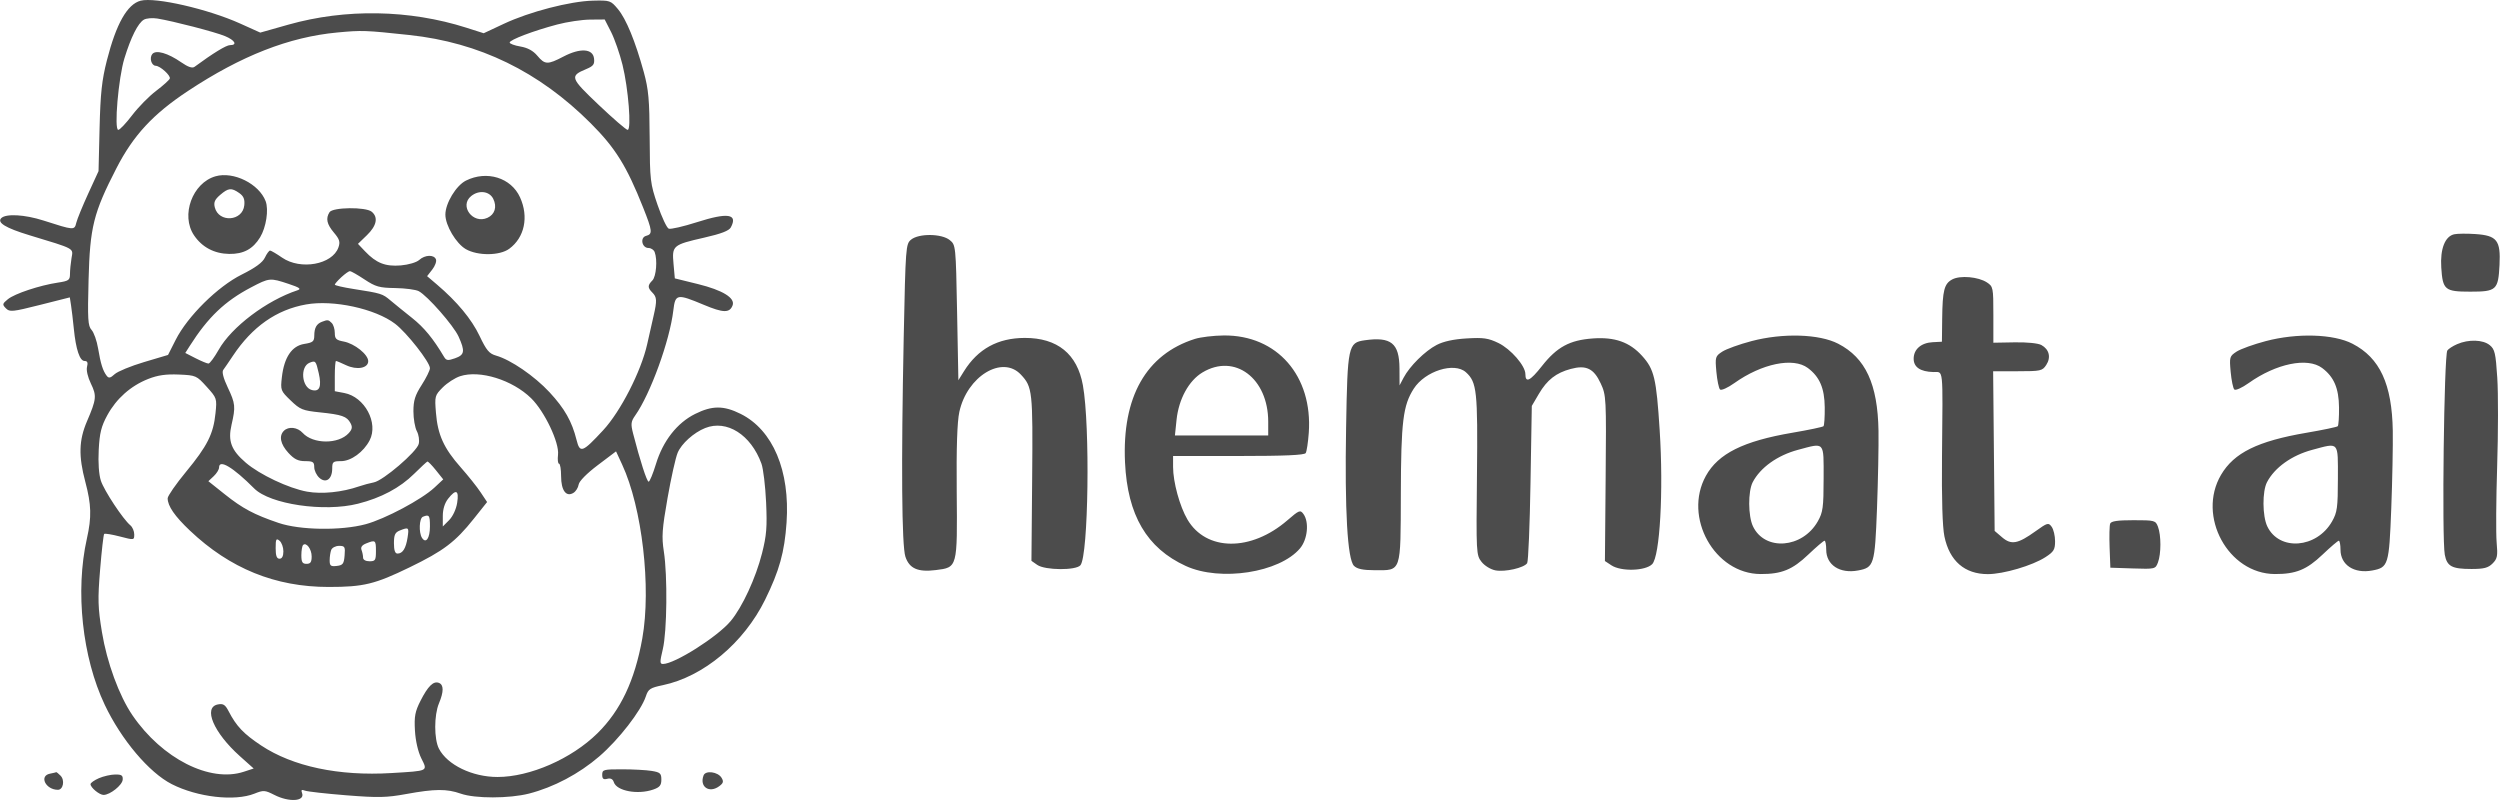 <svg width="125" height="40" viewBox="0 0 125 40" fill="none" xmlns="http://www.w3.org/2000/svg">
<path d="M7.033 0.035C7.764 -0.153 10.398 0.451 12.006 1.176L13.013 1.63L14.416 1.233C17.278 0.424 20.473 0.478 23.323 1.387L24.185 1.662L25.196 1.188C26.477 0.587 28.502 0.062 29.643 0.033C30.501 0.012 30.533 0.022 30.895 0.453C31.308 0.946 31.764 2.058 32.19 3.605C32.427 4.471 32.474 4.986 32.483 6.879C32.494 9.023 32.512 9.178 32.878 10.245C33.089 10.86 33.34 11.395 33.437 11.434C33.533 11.472 34.166 11.327 34.844 11.11C36.393 10.615 36.904 10.693 36.541 11.37C36.451 11.538 36.058 11.689 35.206 11.883C33.642 12.239 33.593 12.28 33.676 13.191L33.741 13.919L34.898 14.204C36.138 14.51 36.771 14.901 36.629 15.271C36.481 15.656 36.162 15.649 35.188 15.24C33.843 14.677 33.764 14.692 33.666 15.524C33.489 17.03 32.52 19.699 31.761 20.773C31.547 21.076 31.532 21.196 31.654 21.673C32.003 23.03 32.342 24.082 32.432 24.084C32.485 24.084 32.65 23.684 32.799 23.196C33.149 22.046 33.853 21.146 34.755 20.697C35.609 20.272 36.183 20.271 37.03 20.693C38.644 21.496 39.507 23.537 39.328 26.13C39.226 27.607 38.968 28.536 38.255 29.986C37.194 32.144 35.173 33.833 33.139 34.259C32.506 34.391 32.413 34.452 32.292 34.819C32.053 35.543 30.936 36.983 29.963 37.821C28.951 38.693 27.686 39.362 26.452 39.679C25.469 39.931 23.75 39.933 23.04 39.683C22.34 39.436 21.744 39.44 20.318 39.7C19.325 39.882 18.913 39.891 17.32 39.765C16.305 39.684 15.373 39.58 15.249 39.532C15.079 39.467 15.043 39.496 15.102 39.65C15.263 40.069 14.46 40.124 13.716 39.745C13.244 39.505 13.174 39.501 12.722 39.682C11.736 40.075 9.876 39.862 8.59 39.208C7.455 38.631 6.066 36.987 5.238 35.242C4.113 32.87 3.756 29.548 4.344 26.933C4.587 25.852 4.569 25.234 4.266 24.093C3.922 22.801 3.944 22.01 4.349 21.066C4.824 19.958 4.841 19.791 4.544 19.178C4.387 18.854 4.307 18.508 4.352 18.338C4.406 18.131 4.371 18.049 4.229 18.049C3.988 18.049 3.795 17.473 3.692 16.444C3.65 16.021 3.587 15.493 3.553 15.271L3.491 14.869L1.995 15.247C0.617 15.595 0.483 15.608 0.295 15.416C0.108 15.226 0.116 15.187 0.393 14.961C0.732 14.683 1.988 14.266 2.896 14.13C3.437 14.049 3.498 14.006 3.499 13.701C3.5 13.515 3.534 13.159 3.575 12.911C3.661 12.395 3.791 12.466 1.466 11.76C0.285 11.401 -0.16 11.131 0.063 10.907C0.297 10.674 1.235 10.726 2.166 11.024C3.715 11.521 3.721 11.522 3.816 11.134C3.862 10.948 4.131 10.292 4.413 9.676L4.927 8.556L4.979 6.401C5.022 4.664 5.092 4.01 5.345 3.017C5.81 1.188 6.365 0.207 7.033 0.035ZM5.758 38.725C6.08 38.721 6.151 38.769 6.135 38.984C6.115 39.257 5.503 39.745 5.179 39.746C4.971 39.747 4.527 39.381 4.526 39.208C4.526 39.145 4.714 39.011 4.943 38.911C5.173 38.811 5.54 38.727 5.758 38.725ZM31.107 38.465C31.655 38.466 32.322 38.502 32.587 38.546C33.008 38.615 33.068 38.67 33.068 38.981C33.068 39.265 32.986 39.365 32.664 39.477C31.887 39.748 30.831 39.55 30.69 39.107C30.641 38.952 30.533 38.896 30.364 38.94C30.172 38.991 30.111 38.942 30.111 38.735C30.111 38.482 30.178 38.464 31.107 38.465ZM2.813 38.609C2.826 38.6 2.921 38.678 3.026 38.782C3.252 39.007 3.162 39.49 2.896 39.49C2.282 39.49 1.94 38.791 2.501 38.683C2.66 38.652 2.801 38.619 2.813 38.609ZM35.179 38.769C35.279 38.507 35.895 38.589 36.077 38.888C36.191 39.074 36.167 39.158 35.962 39.31C35.46 39.682 34.961 39.336 35.179 38.769ZM26.561 19.916C25.621 18.994 23.988 18.487 23.002 18.811C22.749 18.895 22.359 19.146 22.135 19.372C21.74 19.77 21.73 19.808 21.798 20.645C21.886 21.741 22.192 22.413 23.036 23.367C23.406 23.785 23.854 24.347 24.031 24.615L24.355 25.102L23.686 25.942C22.761 27.103 22.177 27.544 20.483 28.366C18.743 29.211 18.18 29.348 16.433 29.348C13.763 29.348 11.498 28.427 9.495 26.529C8.736 25.81 8.383 25.299 8.383 24.914C8.383 24.799 8.796 24.203 9.301 23.591C10.367 22.299 10.67 21.698 10.775 20.661C10.851 19.923 10.843 19.901 10.334 19.338C9.827 18.777 9.797 18.764 8.938 18.727C8.295 18.701 7.888 18.759 7.409 18.948C6.536 19.293 5.819 19.929 5.365 20.762C5.063 21.317 4.98 21.648 4.936 22.493C4.902 23.137 4.944 23.728 5.044 24.035C5.206 24.531 6.152 25.963 6.519 26.267C6.624 26.354 6.712 26.558 6.712 26.719C6.712 27.011 6.711 27.012 5.991 26.824C5.596 26.721 5.244 26.664 5.209 26.697C5.175 26.731 5.083 27.531 5.006 28.476C4.883 29.969 4.895 30.375 5.096 31.6C5.346 33.125 5.957 34.79 6.625 35.767C8.106 37.932 10.499 39.145 12.191 38.587L12.684 38.425L11.992 37.806C10.678 36.63 10.141 35.365 10.896 35.221C11.162 35.17 11.261 35.234 11.43 35.56C11.82 36.313 12.177 36.688 13.055 37.272C14.639 38.324 16.94 38.812 19.568 38.653C21.451 38.539 21.39 38.57 21.064 37.914C20.901 37.584 20.776 37.04 20.747 36.527C20.707 35.819 20.752 35.579 21.024 35.043C21.399 34.304 21.671 34.038 21.945 34.144C22.192 34.238 22.193 34.583 21.947 35.17C21.7 35.762 21.7 36.957 21.947 37.435C22.367 38.245 23.615 38.849 24.874 38.849C26.496 38.849 28.572 37.942 29.869 36.667C31.029 35.526 31.739 34.026 32.115 31.922C32.569 29.379 32.106 25.379 31.108 23.23L30.802 22.568L29.887 23.259C29.335 23.676 28.957 24.061 28.932 24.229C28.909 24.382 28.794 24.567 28.676 24.641C28.311 24.869 28.055 24.526 28.055 23.811C28.055 23.467 28.008 23.185 27.951 23.185C27.895 23.183 27.873 22.982 27.901 22.735C27.972 22.134 27.229 20.572 26.561 19.916ZM38.073 23.185C37.547 21.735 36.34 20.971 35.258 21.402C34.689 21.629 34.073 22.182 33.883 22.638C33.78 22.883 33.553 23.901 33.378 24.899C33.104 26.458 33.078 26.836 33.192 27.574C33.381 28.789 33.351 31.578 33.14 32.461C32.987 33.1 32.988 33.199 33.148 33.199C33.732 33.199 35.877 31.839 36.533 31.054C37.115 30.357 37.789 28.902 38.102 27.662C38.328 26.77 38.362 26.35 38.305 25.114C38.267 24.3 38.163 23.432 38.073 23.185ZM97.616 13.969C98.011 13.76 98.915 13.839 99.345 14.12C99.657 14.325 99.668 14.378 99.668 15.734V17.136L100.729 17.117C101.351 17.106 101.906 17.161 102.07 17.252C102.462 17.468 102.559 17.87 102.312 18.248C102.116 18.546 102.038 18.562 100.881 18.562H99.657L99.695 22.554L99.732 26.546L100.104 26.864C100.563 27.258 100.89 27.199 101.778 26.561C102.376 26.133 102.422 26.119 102.583 26.339C102.677 26.467 102.754 26.792 102.754 27.06C102.754 27.481 102.689 27.588 102.271 27.858C101.623 28.279 100.172 28.706 99.391 28.706C98.233 28.706 97.476 28.049 97.221 26.823C97.122 26.347 97.08 24.951 97.1 22.81C97.142 18.232 97.182 18.616 96.663 18.602C96.014 18.583 95.683 18.358 95.683 17.936C95.683 17.465 96.056 17.14 96.633 17.11L97.096 17.086L97.109 15.931C97.126 14.515 97.211 14.183 97.616 13.969ZM87.576 17.055C89.142 16.642 90.963 16.697 91.909 17.186C93.279 17.892 93.886 19.204 93.925 21.54C93.937 22.268 93.903 24.015 93.85 25.423C93.742 28.251 93.703 28.374 92.901 28.524C91.993 28.695 91.311 28.25 91.311 27.486C91.311 27.24 91.273 27.037 91.227 27.036C91.18 27.036 90.814 27.349 90.413 27.73C89.62 28.486 89.082 28.706 88.032 28.702C85.729 28.695 84.149 25.861 85.295 23.792C85.911 22.681 87.166 22.055 89.618 21.637C90.433 21.498 91.132 21.351 91.174 21.311C91.214 21.27 91.242 20.845 91.237 20.367C91.227 19.409 90.982 18.839 90.39 18.398C89.659 17.855 88.096 18.176 86.72 19.153C86.378 19.396 86.064 19.536 86.001 19.474C85.94 19.413 85.858 19.016 85.819 18.592C85.752 17.853 85.765 17.81 86.113 17.582C86.314 17.451 86.972 17.214 87.576 17.055ZM113.29 17.055C114.856 16.642 116.676 16.697 117.623 17.186C118.993 17.892 119.6 19.204 119.639 21.54C119.651 22.268 119.617 24.015 119.563 25.423C119.455 28.251 119.417 28.374 118.615 28.524C117.707 28.694 117.026 28.249 117.025 27.486C117.025 27.239 116.987 27.037 116.94 27.036C116.894 27.036 116.528 27.349 116.127 27.73C115.334 28.486 114.795 28.706 113.746 28.702C111.409 28.694 109.84 25.808 111.051 23.744C111.7 22.638 112.884 22.055 115.332 21.637C116.146 21.498 116.845 21.351 116.888 21.311C116.928 21.27 116.956 20.845 116.951 20.367C116.941 19.409 116.696 18.839 116.104 18.398C115.373 17.855 113.81 18.176 112.434 19.153C112.092 19.396 111.777 19.536 111.715 19.474C111.654 19.413 111.572 19.016 111.533 18.592C111.466 17.853 111.479 17.81 111.827 17.582C112.027 17.451 112.686 17.214 113.29 17.055ZM61.188 16.773C63.855 16.749 65.642 18.796 65.439 21.641C65.404 22.117 65.336 22.572 65.286 22.653C65.223 22.756 64.228 22.8 61.925 22.8H58.654V23.351C58.654 24.102 58.986 25.318 59.371 25.974C60.308 27.57 62.548 27.589 64.368 26.016C64.959 25.505 65.013 25.484 65.171 25.699C65.466 26.103 65.381 26.967 65.002 27.417C63.978 28.633 61.018 29.09 59.291 28.3C57.34 27.407 56.375 25.762 56.251 23.121C56.098 19.849 57.303 17.719 59.747 16.945C60.03 16.856 60.679 16.778 61.188 16.773ZM73.334 16.921C74.172 16.871 74.412 16.905 74.921 17.151C75.54 17.451 76.269 18.29 76.269 18.703C76.269 19.168 76.506 19.052 77.098 18.301C77.845 17.351 78.484 17.005 79.644 16.922C80.739 16.843 81.482 17.106 82.102 17.791C82.712 18.465 82.817 18.907 82.984 21.516C83.18 24.549 82.995 27.823 82.607 28.21C82.266 28.55 81.058 28.584 80.574 28.268L80.246 28.052L80.282 23.917C80.318 19.891 80.311 19.766 80.036 19.172C79.69 18.424 79.308 18.239 78.539 18.446C77.801 18.645 77.357 18.991 76.943 19.694L76.59 20.296L76.525 24.148C76.49 26.264 76.415 28.067 76.359 28.156C76.207 28.392 75.256 28.609 74.774 28.519C74.535 28.474 74.232 28.289 74.078 28.094C73.812 27.755 73.807 27.659 73.848 23.765C73.892 19.55 73.845 19.11 73.296 18.613C72.718 18.091 71.257 18.55 70.689 19.432C70.152 20.268 70.052 21.07 70.042 24.689C70.03 28.658 70.08 28.515 68.744 28.511C68.142 28.509 67.857 28.449 67.699 28.292C67.373 27.965 67.233 25.522 67.305 21.372C67.375 17.294 67.41 17.131 68.233 17.014C69.554 16.826 69.966 17.158 69.974 18.417L69.978 19.269L70.181 18.884C70.482 18.31 71.251 17.549 71.833 17.247C72.174 17.07 72.68 16.96 73.334 16.921ZM45.554 11.982C45.94 11.664 47.082 11.676 47.486 12.003C47.788 12.247 47.791 12.267 47.855 15.63L47.919 19.012L48.199 18.562C48.896 17.446 49.888 16.901 51.233 16.896C52.872 16.891 53.863 17.697 54.145 19.264C54.511 21.291 54.422 27.78 54.022 28.262C53.799 28.529 52.252 28.517 51.863 28.245L51.572 28.042L51.608 23.912C51.646 19.552 51.624 19.348 51.044 18.73C50.117 17.741 48.356 18.808 47.967 20.595C47.859 21.089 47.816 22.371 47.836 24.579C47.87 28.4 47.878 28.368 46.789 28.504C45.894 28.616 45.466 28.427 45.27 27.834C45.087 27.278 45.056 23.26 45.185 16.894C45.279 12.335 45.289 12.201 45.554 11.982ZM122.858 17.207C123.429 16.959 124.144 16.98 124.484 17.255C124.739 17.461 124.784 17.653 124.864 18.893C124.914 19.665 124.911 21.654 124.858 23.314C124.805 24.973 124.794 26.684 124.832 27.116C124.893 27.8 124.867 27.936 124.628 28.175C124.408 28.394 124.198 28.449 123.573 28.449C122.594 28.449 122.349 28.317 122.239 27.734C122.089 26.933 122.202 17.794 122.366 17.526C122.415 17.447 122.637 17.303 122.858 17.207ZM106.674 26.01C107.736 26.01 107.778 26.021 107.899 26.339C108.061 26.764 108.06 27.696 107.897 28.124C107.772 28.453 107.754 28.459 106.645 28.422L105.518 28.385L105.48 27.369C105.46 26.812 105.472 26.278 105.508 26.182C105.556 26.057 105.874 26.01 106.674 26.01ZM16.954 27.293C16.781 27.293 16.605 27.385 16.561 27.496C16.519 27.608 16.483 27.843 16.483 28.019C16.483 28.291 16.535 28.331 16.837 28.297C17.144 28.262 17.196 28.192 17.23 27.774C17.267 27.338 17.24 27.293 16.954 27.293ZM15.583 27.822C15.583 27.452 15.312 27.093 15.153 27.252C15.107 27.299 15.068 27.529 15.068 27.764C15.068 28.106 15.12 28.192 15.326 28.192C15.524 28.192 15.583 28.106 15.583 27.822ZM18.797 27.55C18.797 27.004 18.773 26.985 18.302 27.174C18.1 27.255 18.024 27.362 18.076 27.497C18.119 27.608 18.154 27.782 18.154 27.882C18.154 27.99 18.284 28.063 18.476 28.064C18.765 28.064 18.797 28.012 18.797 27.55ZM13.976 27.036C13.81 26.899 13.783 26.951 13.783 27.406C13.783 27.791 13.836 27.935 13.976 27.936C14.102 27.936 14.169 27.808 14.169 27.565C14.169 27.362 14.082 27.124 13.976 27.036ZM20.379 26.876C20.458 26.364 20.437 26.346 19.986 26.527C19.754 26.621 19.697 26.744 19.697 27.161C19.697 27.515 19.753 27.678 19.874 27.679C20.133 27.679 20.295 27.421 20.379 26.876ZM91.181 23.923C91.183 22.047 91.256 22.128 89.898 22.492C88.87 22.768 88.019 23.377 87.636 24.109C87.397 24.567 87.403 25.8 87.648 26.316C88.243 27.567 90.12 27.424 90.889 26.069C91.146 25.615 91.179 25.381 91.181 23.923ZM116.895 23.923C116.897 22.047 116.97 22.128 115.612 22.492C114.584 22.768 113.733 23.377 113.35 24.109C113.11 24.567 113.118 25.8 113.363 26.316C113.958 27.567 115.835 27.424 116.604 26.069C116.861 25.616 116.893 25.381 116.895 23.923ZM21.497 26.323C21.497 25.761 21.46 25.71 21.144 25.838C20.961 25.912 20.931 26.627 21.1 26.893C21.296 27.201 21.497 26.913 21.497 26.323ZM21.369 23.077C21.334 23.089 21.035 23.366 20.705 23.692C20 24.391 19.058 24.893 17.898 25.186C16.209 25.614 13.5 25.215 12.709 24.422C11.652 23.361 10.954 22.944 10.954 23.372C10.954 23.475 10.833 23.672 10.685 23.81L10.418 24.06L11.232 24.709C12.13 25.425 12.7 25.729 13.929 26.146C14.997 26.51 17.058 26.54 18.282 26.211C19.252 25.95 21.087 24.973 21.723 24.379L22.162 23.969L21.797 23.513C21.597 23.263 21.406 23.067 21.369 23.077ZM22.858 25.143C22.959 24.505 22.802 24.433 22.406 24.936C22.235 25.153 22.14 25.462 22.14 25.799V26.324L22.456 26.007C22.641 25.82 22.808 25.462 22.858 25.143ZM19.754 16.188C18.763 15.435 16.666 14.979 15.305 15.222C13.825 15.485 12.612 16.336 11.646 17.789C11.442 18.094 11.225 18.414 11.161 18.498C11.088 18.596 11.169 18.912 11.386 19.369C11.77 20.179 11.785 20.338 11.577 21.239C11.389 22.055 11.56 22.508 12.29 23.135C12.984 23.73 14.434 24.416 15.352 24.582C16.091 24.716 17.104 24.613 17.962 24.316C18.174 24.243 18.502 24.155 18.69 24.12C19.152 24.036 20.837 22.594 20.936 22.197C20.98 22.023 20.938 21.737 20.843 21.56C20.748 21.383 20.671 20.935 20.671 20.564C20.671 20.026 20.753 19.763 21.084 19.248C21.311 18.895 21.497 18.517 21.497 18.41C21.497 18.11 20.338 16.631 19.754 16.188ZM16.098 16.089C16.387 15.979 16.419 15.983 16.586 16.149C16.671 16.234 16.74 16.459 16.74 16.648C16.74 16.941 16.809 17.006 17.186 17.077C17.729 17.179 18.411 17.726 18.411 18.059C18.411 18.413 17.84 18.515 17.301 18.259C17.058 18.143 16.833 18.049 16.8 18.049C16.767 18.05 16.74 18.391 16.74 18.806V19.561L17.213 19.65C18.233 19.841 18.933 21.146 18.482 22.017C18.18 22.6 17.552 23.057 17.052 23.057C16.653 23.057 16.611 23.091 16.611 23.426C16.611 23.96 16.295 24.186 15.966 23.889C15.826 23.762 15.712 23.523 15.712 23.357C15.712 23.098 15.648 23.057 15.255 23.057C14.904 23.057 14.71 22.96 14.419 22.643C14.02 22.207 13.937 21.798 14.194 21.541C14.428 21.308 14.873 21.357 15.133 21.644C15.65 22.213 16.926 22.22 17.438 21.655C17.61 21.465 17.63 21.351 17.525 21.156C17.344 20.818 17.102 20.733 15.99 20.618C15.13 20.529 15.004 20.477 14.533 20.023C14.031 19.539 14.02 19.508 14.094 18.858C14.207 17.868 14.59 17.296 15.21 17.197C15.644 17.128 15.712 17.073 15.714 16.781C15.716 16.391 15.827 16.192 16.098 16.089ZM20.469 1.751C18.257 1.514 18.101 1.509 16.869 1.624C14.454 1.85 12.064 2.785 9.397 4.55C7.649 5.706 6.669 6.765 5.823 8.409C4.674 10.644 4.498 11.349 4.429 13.979C4.376 15.972 4.395 16.294 4.579 16.497C4.695 16.625 4.842 17.041 4.905 17.422C5.032 18.187 5.145 18.544 5.337 18.792C5.438 18.922 5.521 18.905 5.734 18.708C5.883 18.572 6.544 18.3 7.203 18.104L8.402 17.747L8.784 16.992C9.378 15.817 10.887 14.325 12.085 13.729C12.769 13.388 13.128 13.126 13.244 12.882C13.336 12.688 13.453 12.528 13.503 12.528C13.553 12.528 13.825 12.688 14.106 12.882C15.028 13.517 16.619 13.229 16.921 12.372C17.018 12.096 16.979 11.966 16.696 11.631C16.339 11.207 16.278 10.923 16.476 10.61C16.635 10.358 18.287 10.339 18.585 10.586C18.921 10.864 18.835 11.286 18.348 11.758L17.898 12.193L18.251 12.565C18.813 13.156 19.267 13.334 20.038 13.271C20.426 13.238 20.825 13.12 20.959 12.999C21.25 12.736 21.702 12.721 21.798 12.97C21.837 13.071 21.753 13.301 21.611 13.48L21.355 13.808L21.844 14.224C22.855 15.084 23.58 15.958 23.979 16.797C24.322 17.52 24.459 17.683 24.805 17.781C25.538 17.989 26.724 18.802 27.475 19.611C28.234 20.43 28.596 21.069 28.828 21.999C28.997 22.676 29.122 22.63 30.159 21.511C31.028 20.574 32.055 18.567 32.358 17.215C32.469 16.721 32.616 16.07 32.685 15.769C32.855 15.03 32.844 14.855 32.618 14.629C32.376 14.387 32.376 14.265 32.618 14.023C32.812 13.83 32.88 12.986 32.733 12.604C32.691 12.492 32.552 12.4 32.427 12.4C32.093 12.4 31.988 11.876 32.306 11.793C32.639 11.706 32.623 11.55 32.158 10.381C31.334 8.305 30.769 7.397 29.538 6.166C26.951 3.578 23.967 2.126 20.469 1.751ZM63.411 21.086C63.411 18.911 61.738 17.655 60.125 18.621C59.441 19.031 58.937 19.951 58.828 20.988L58.746 21.773H63.411V21.086ZM15.937 18.658C15.795 18.039 15.776 18.018 15.479 18.137C14.993 18.331 15.081 19.368 15.594 19.502C15.98 19.603 16.091 19.331 15.937 18.658ZM14.426 14.193C13.503 13.886 13.466 13.89 12.556 14.368C11.239 15.06 10.4 15.861 9.483 17.304L9.264 17.648L9.782 17.913C10.068 18.058 10.356 18.178 10.423 18.178C10.49 18.178 10.719 17.868 10.933 17.49C11.579 16.347 13.333 15.022 14.876 14.513C15.078 14.446 14.981 14.378 14.426 14.193ZM17.496 13.556C17.441 13.556 17.249 13.692 17.068 13.859C16.888 14.026 16.741 14.194 16.74 14.232C16.74 14.271 17.159 14.368 17.672 14.448C19.069 14.667 19.124 14.684 19.521 15.02C19.724 15.191 20.209 15.584 20.598 15.893C21.206 16.376 21.658 16.926 22.204 17.845C22.314 18.029 22.395 18.039 22.751 17.914C23.232 17.745 23.261 17.561 22.927 16.825C22.675 16.273 21.378 14.794 20.938 14.559C20.792 14.481 20.264 14.411 19.765 14.403C18.968 14.392 18.78 14.339 18.227 13.973C17.88 13.743 17.551 13.556 17.496 13.556ZM122.713 11.713C122.873 11.678 123.351 11.674 123.775 11.703C124.849 11.777 125.038 12.019 124.976 13.246C124.912 14.5 124.822 14.583 123.518 14.583C122.238 14.583 122.135 14.497 122.063 13.37C122.004 12.444 122.251 11.813 122.713 11.713ZM23.297 9.03C24.342 8.509 25.555 8.884 26.002 9.867C26.446 10.844 26.228 11.879 25.461 12.44C24.984 12.789 23.886 12.798 23.292 12.457C22.806 12.178 22.269 11.273 22.269 10.731C22.269 10.163 22.805 9.276 23.297 9.03ZM10.777 8.814C11.677 8.558 12.951 9.191 13.281 10.058C13.444 10.484 13.308 11.368 13.005 11.866C12.647 12.453 12.175 12.707 11.46 12.696C10.715 12.685 10.104 12.362 9.701 11.765C9.027 10.766 9.619 9.145 10.777 8.814ZM24.661 9.939C24.47 9.555 23.945 9.49 23.558 9.804C22.951 10.294 23.645 11.221 24.372 10.891C24.744 10.722 24.86 10.339 24.661 9.939ZM11.962 9.652C11.57 9.378 11.418 9.393 11.007 9.746C10.738 9.977 10.677 10.118 10.739 10.366C10.937 11.152 12.136 11.067 12.215 10.261C12.244 9.959 12.181 9.806 11.962 9.652ZM7.869 0.927C7.622 0.886 7.318 0.912 7.193 0.984C6.901 1.154 6.549 1.851 6.222 2.913C5.92 3.89 5.697 6.494 5.914 6.494C5.99 6.493 6.303 6.161 6.611 5.757C6.92 5.352 7.459 4.804 7.81 4.54C8.159 4.276 8.465 4 8.49 3.927C8.54 3.776 8.01 3.296 7.786 3.289C7.57 3.283 7.457 2.892 7.616 2.701C7.798 2.482 8.391 2.651 9.058 3.113C9.403 3.352 9.614 3.424 9.727 3.341C10.652 2.66 11.311 2.257 11.499 2.257C11.884 2.257 11.75 2.013 11.25 1.805C10.759 1.6 8.666 1.057 7.869 0.927ZM29.499 0.98C29.094 0.984 28.356 1.094 27.861 1.225C26.682 1.536 25.483 1.991 25.483 2.127C25.484 2.186 25.724 2.276 26.018 2.325C26.378 2.386 26.655 2.535 26.865 2.785C27.248 3.239 27.378 3.243 28.177 2.826C29.016 2.388 29.645 2.429 29.702 2.926C29.735 3.215 29.67 3.304 29.316 3.452C28.476 3.803 28.505 3.887 29.932 5.242C30.657 5.93 31.309 6.494 31.382 6.494C31.581 6.494 31.417 4.416 31.125 3.24C30.987 2.686 30.731 1.949 30.556 1.603L30.235 0.974L29.499 0.98Z" fill="black" fill-opacity="0.7"/>
</svg>
